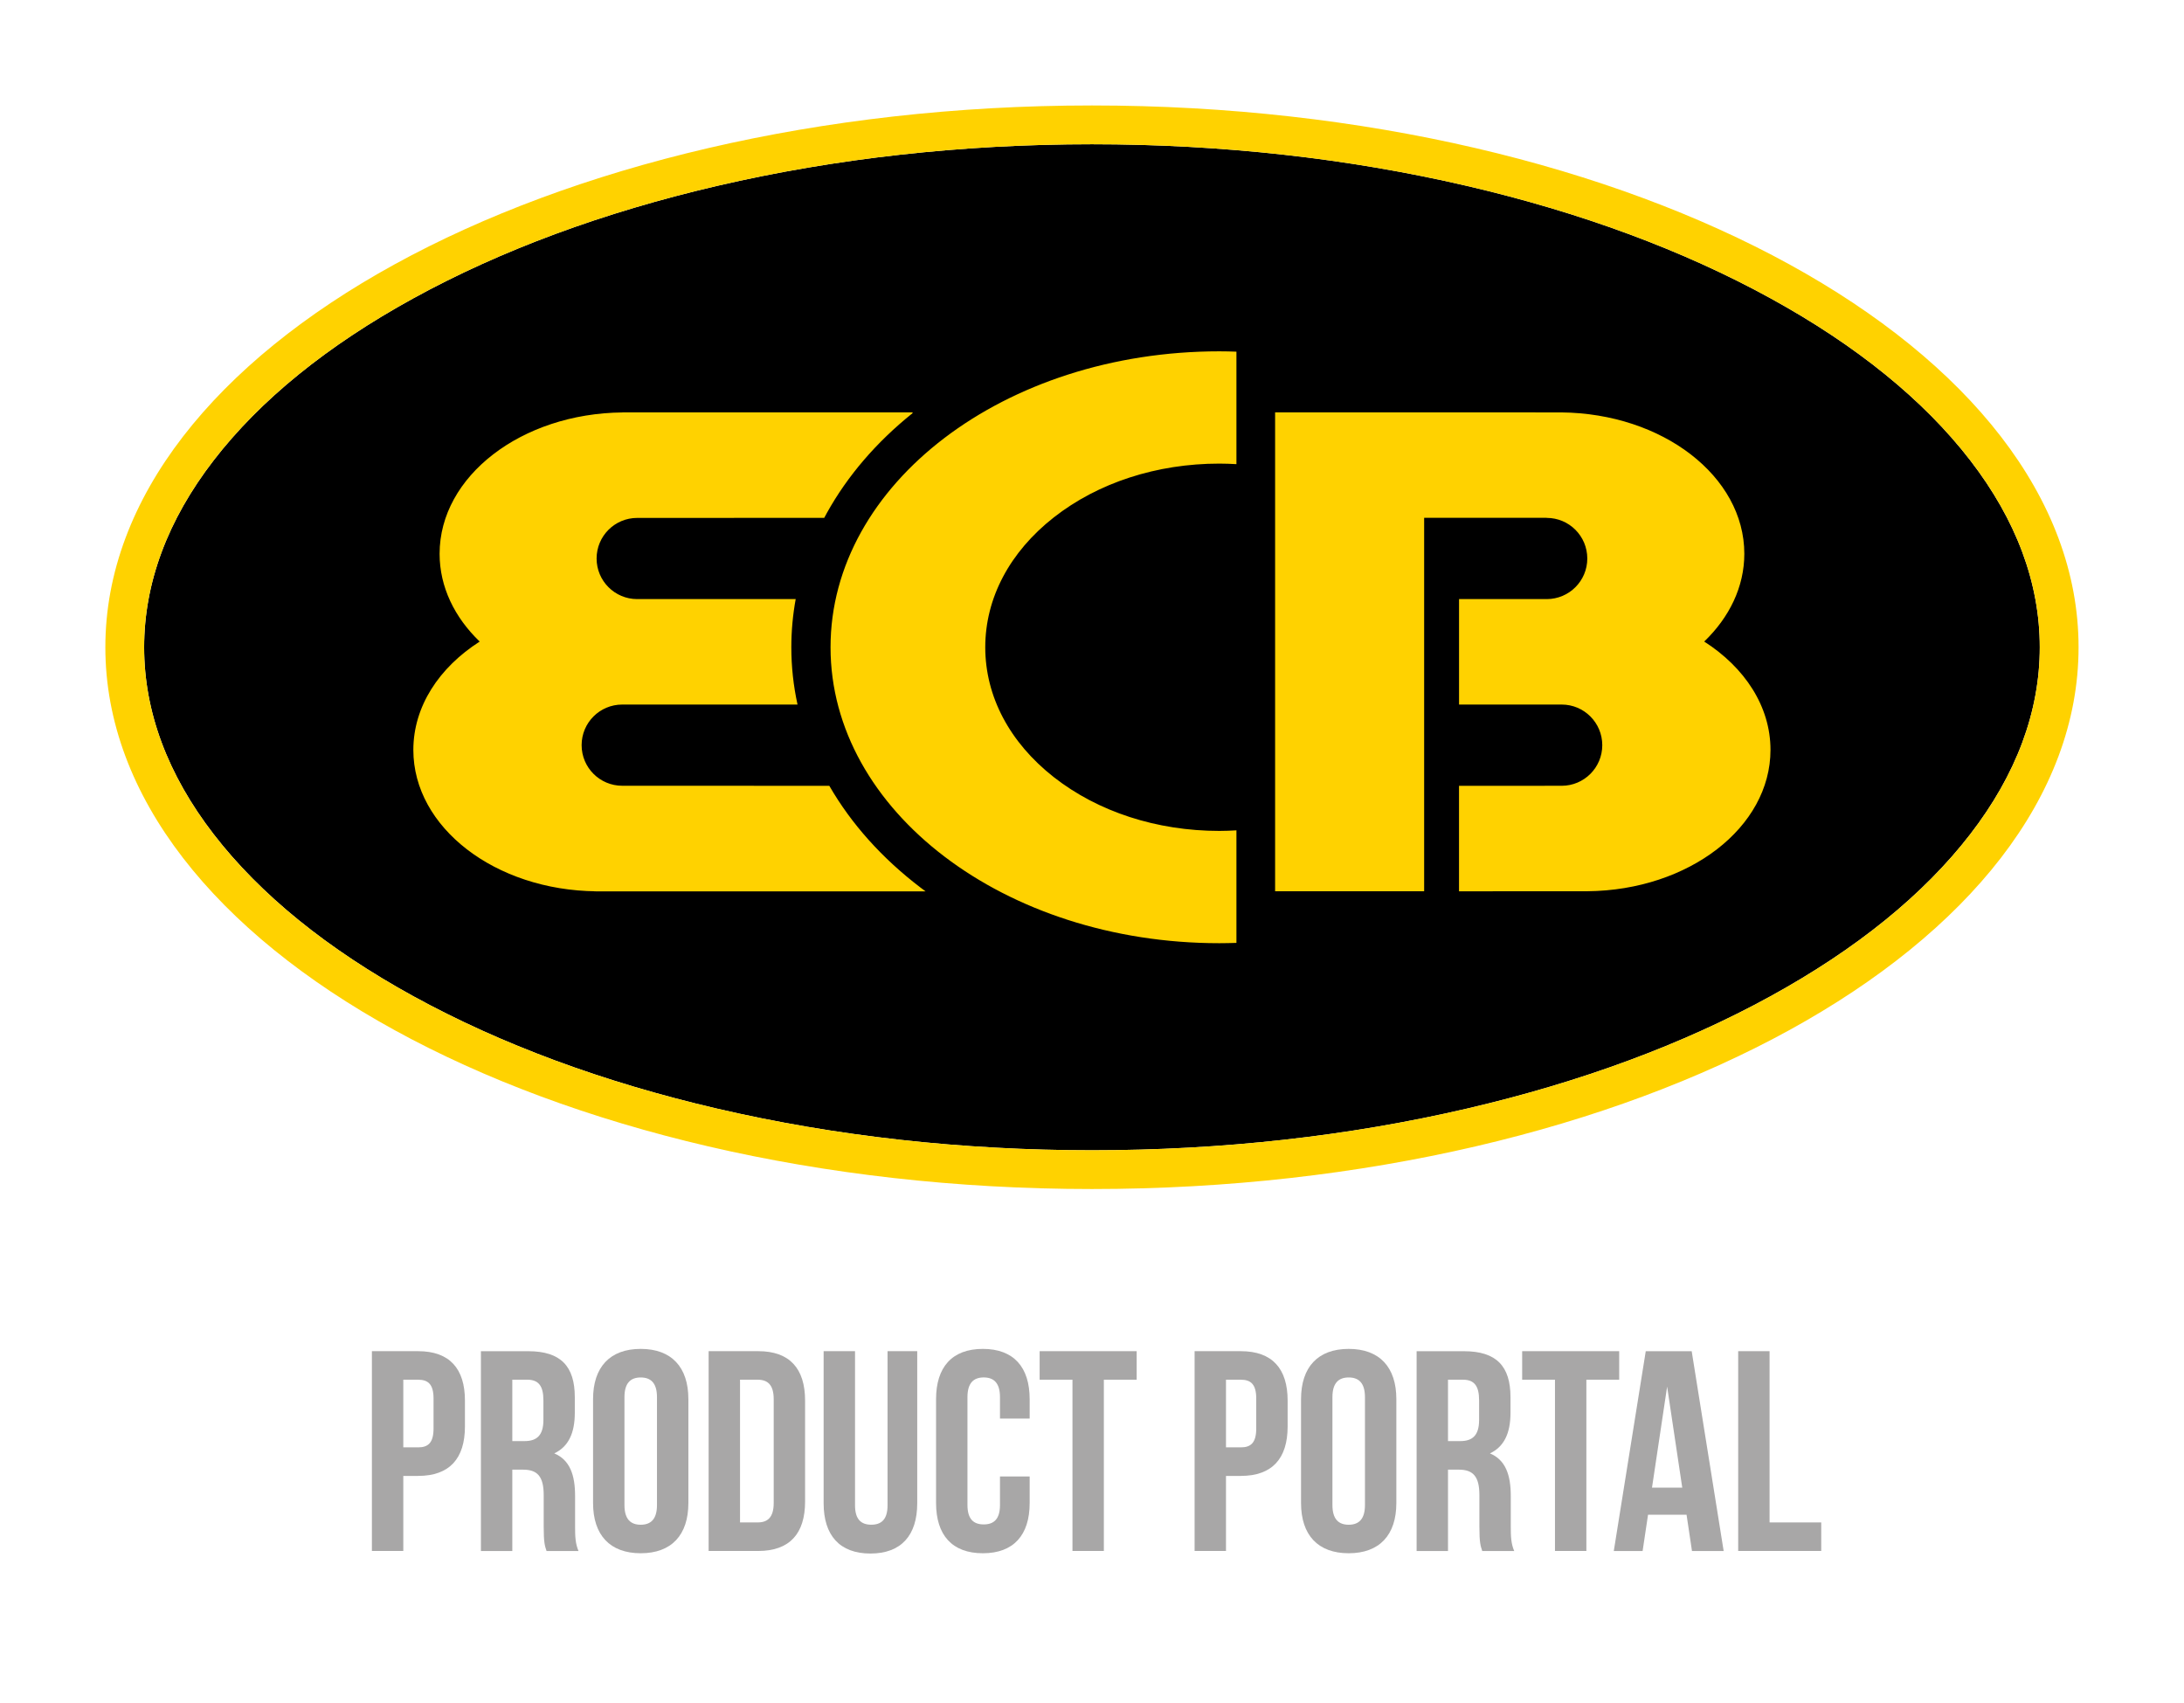 <?xml version="1.0" encoding="UTF-8"?>
<svg id="Layer_1" xmlns="http://www.w3.org/2000/svg" version="1.1" viewBox="0 0 765.35 596.71">
  <!-- Generator: Adobe Illustrator 29.1.0, SVG Export Plug-In . SVG Version: 2.1.0 Build 142)  -->
  <defs>
    <style>
      .st0 {
        fill: #ffd200;
      }

      .st1 {
        fill: #a8a7a7;
      }
    </style>
  </defs>
  <g>
    <path d="M382.66,50.54c45.56,0,89.76,4.91,131.37,14.59,39.95,9.29,75.76,22.55,106.45,39.4,30.13,16.54,53.66,35.63,69.95,56.74,16.18,20.97,24.38,43.01,24.38,65.52s-8.2,44.55-24.38,65.51c-16.29,21.11-39.82,40.19-69.95,56.73-30.69,16.85-66.5,30.1-106.45,39.39-41.61,9.68-85.81,14.59-131.37,14.59s-89.76-4.91-131.37-14.59c-39.95-9.29-75.76-22.55-106.45-39.39-30.13-16.54-53.66-35.63-69.95-56.73-16.18-20.96-24.38-43.01-24.38-65.51s8.2-44.55,24.38-65.52c16.29-21.11,39.82-40.2,69.95-56.74,30.69-16.85,66.5-30.1,106.45-39.4,41.61-9.68,85.81-14.59,131.37-14.59"/>
    <path class="st0" d="M382.66,50.54c45.56,0,89.76,4.91,131.37,14.59,39.95,9.29,75.76,22.55,106.45,39.4,30.13,16.54,53.66,35.63,69.95,56.74,16.18,20.97,24.38,43.01,24.38,65.52s-8.2,44.55-24.38,65.51c-16.29,21.11-39.82,40.19-69.95,56.73-30.69,16.85-66.5,30.1-106.45,39.39-41.61,9.68-85.81,14.59-131.37,14.59s-89.76-4.91-131.37-14.59c-39.95-9.29-75.76-22.55-106.45-39.39-30.13-16.54-53.66-35.63-69.95-56.73-16.18-20.96-24.38-43.01-24.38-65.51s8.2-44.55,24.38-65.52c16.29-21.11,39.82-40.2,69.95-56.74,30.69-16.85,66.5-30.1,106.45-39.4,41.61-9.68,85.81-14.59,131.37-14.59M382.66,36.95c-190.64,0-345.74,85.15-345.74,189.82s155.1,189.82,345.74,189.82,345.74-85.15,345.74-189.82S573.31,36.95,382.66,36.95h0ZM597.22,224.77c8.79-8.45,14.05-19.13,14.05-30.75,0-27.15-28.65-49.19-64.15-49.53l-100.28-.02v167.8h52.23v-130.85h42.95v.03c7.86,0,14.22,6.37,14.22,14.23s-6.37,14.22-14.22,14.22h-30.72v36.95h35.97c7.85,0,14.22,6.37,14.22,14.23s-6.37,14.23-14.23,14.23l-35.97.02v36.95l45-.02c35.5-.33,64.15-22.37,64.15-49.53,0-15.25-9.04-28.88-23.25-37.97ZM433.29,290.92c-1.98.12-3.97.2-6,.2-21.91,0-42.51-6.7-58-18.84-15.5-12.16-24.02-28.31-24.02-45.5s8.53-33.35,24.02-45.5c15.49-12.15,36.09-18.85,58-18.85,2.01,0,4.02.08,6,.19v-39.41c-1.99-.07-3.98-.12-6-.12-75.24,0-136.24,46.42-136.24,103.69s61,103.68,136.24,103.68c2.01,0,4.01-.05,6-.11v-39.42ZM324.33,312.28c-.57-.42-1.13-.83-1.69-1.26-13.52-10.29-24.28-22.3-32.02-35.7l-72.57-.02c-7.86,0-14.23-6.37-14.23-14.23s6.37-14.22,14.22-14.22h61.44c-1.44-6.58-2.17-13.28-2.17-20.08,0-5.7.52-11.33,1.53-16.87h-55.55c-7.85,0-14.22-6.37-14.22-14.22s6.36-14.22,14.22-14.22l65.55-.02c.3-.56.6-1.13.91-1.69,7.26-13.05,17.35-24.81,30.04-34.99v-.28h-101.59v.02c-35.5.33-64.15,22.37-64.15,49.53,0,11.62,5.26,22.3,14.05,30.75-14.21,9.09-23.25,22.72-23.25,37.97,0,27.15,28.65,49.19,64.15,49.53l-1.33.02h116.65Z"/>
  </g>
  <g>
    <path class="st1" d="M162.93,490.7v9.1c0,11.2-5.4,17.3-16.4,17.3h-5.2v26.3h-11v-70h16.2c11,0,16.4,6.1,16.4,17.3ZM141.33,483.4v23.7h5.2c3.5,0,5.4-1.6,5.4-6.6v-10.5c0-5-1.9-6.6-5.4-6.6h-5.2Z"/>
    <path class="st1" d="M191.53,543.41c-.6-1.8-1-2.9-1-8.6v-11c0-6.5-2.2-8.9-7.2-8.9h-3.8v28.5h-11v-70h16.6c11.4,0,16.3,5.3,16.3,16.1v5.5c0,7.2-2.3,11.9-7.2,14.2,5.5,2.3,7.3,7.6,7.3,14.9v10.8c0,3.4.1,5.9,1.2,8.5h-11.2ZM179.53,483.4v21.5h4.3c4.1,0,6.6-1.8,6.6-7.4v-6.9c0-5-1.7-7.2-5.6-7.2h-5.3Z"/>
    <path class="st1" d="M207.83,490.2c0-11.2,5.9-17.6,16.7-17.6s16.7,6.4,16.7,17.6v36.4c0,11.2-5.9,17.6-16.7,17.6s-16.7-6.4-16.7-17.6v-36.4ZM218.83,527.31c0,5,2.2,6.9,5.7,6.9s5.7-1.9,5.7-6.9v-37.8c0-5-2.2-6.9-5.7-6.9s-5.7,1.9-5.7,6.9v37.8Z"/>
    <path class="st1" d="M248.33,473.4h17.4c11,0,16.4,6.1,16.4,17.3v35.4c0,11.2-5.4,17.3-16.4,17.3h-17.4v-70ZM259.33,483.4v50h6.2c3.5,0,5.6-1.8,5.6-6.8v-36.4c0-5-2.1-6.8-5.6-6.8h-6.2Z"/>
    <path class="st1" d="M299.63,473.4v54c0,5,2.2,6.8,5.7,6.8s5.7-1.8,5.7-6.8v-54h10.4v53.3c0,11.2-5.6,17.6-16.4,17.6s-16.4-6.4-16.4-17.6v-53.3h11Z"/>
    <path class="st1" d="M360.83,517.3v9.3c0,11.2-5.6,17.6-16.4,17.6s-16.4-6.4-16.4-17.6v-36.4c0-11.2,5.6-17.6,16.4-17.6s16.4,6.4,16.4,17.6v6.8h-10.4v-7.5c0-5-2.2-6.9-5.7-6.9s-5.7,1.9-5.7,6.9v37.8c0,5,2.2,6.8,5.7,6.8s5.7-1.8,5.7-6.8v-10h10.4Z"/>
    <path class="st1" d="M364.33,473.4h34v10h-11.5v60h-11v-60h-11.5v-10Z"/>
    <path class="st1" d="M451.23,490.7v9.1c0,11.2-5.4,17.3-16.4,17.3h-5.2v26.3h-11v-70h16.2c11,0,16.4,6.1,16.4,17.3ZM429.63,483.4v23.7h5.2c3.5,0,5.4-1.6,5.4-6.6v-10.5c0-5-1.9-6.6-5.4-6.6h-5.2Z"/>
    <path class="st1" d="M455.93,490.2c0-11.2,5.9-17.6,16.7-17.6s16.7,6.4,16.7,17.6v36.4c0,11.2-5.9,17.6-16.7,17.6s-16.7-6.4-16.7-17.6v-36.4ZM466.93,527.31c0,5,2.2,6.9,5.7,6.9s5.7-1.9,5.7-6.9v-37.8c0-5-2.2-6.9-5.7-6.9s-5.7,1.9-5.7,6.9v37.8Z"/>
    <path class="st1" d="M519.43,543.41c-.6-1.8-1-2.9-1-8.6v-11c0-6.5-2.2-8.9-7.2-8.9h-3.8v28.5h-11v-70h16.6c11.4,0,16.3,5.3,16.3,16.1v5.5c0,7.2-2.3,11.9-7.2,14.2,5.5,2.3,7.3,7.6,7.3,14.9v10.8c0,3.4.1,5.9,1.2,8.5h-11.2ZM507.43,483.4v21.5h4.3c4.1,0,6.6-1.8,6.6-7.4v-6.9c0-5-1.7-7.2-5.6-7.2h-5.3Z"/>
    <path class="st1" d="M533.42,473.4h34v10h-11.5v60h-11v-60h-11.5v-10Z"/>
    <path class="st1" d="M604.03,543.41h-11.1l-1.9-12.7h-13.5l-1.9,12.7h-10.1l11.2-70h16.1l11.2,70ZM578.92,521.21h10.6l-5.3-35.4-5.3,35.4Z"/>
    <path class="st1" d="M609.12,473.4h11v60h18.1v10h-29.1v-70Z"/>
  </g>
</svg>